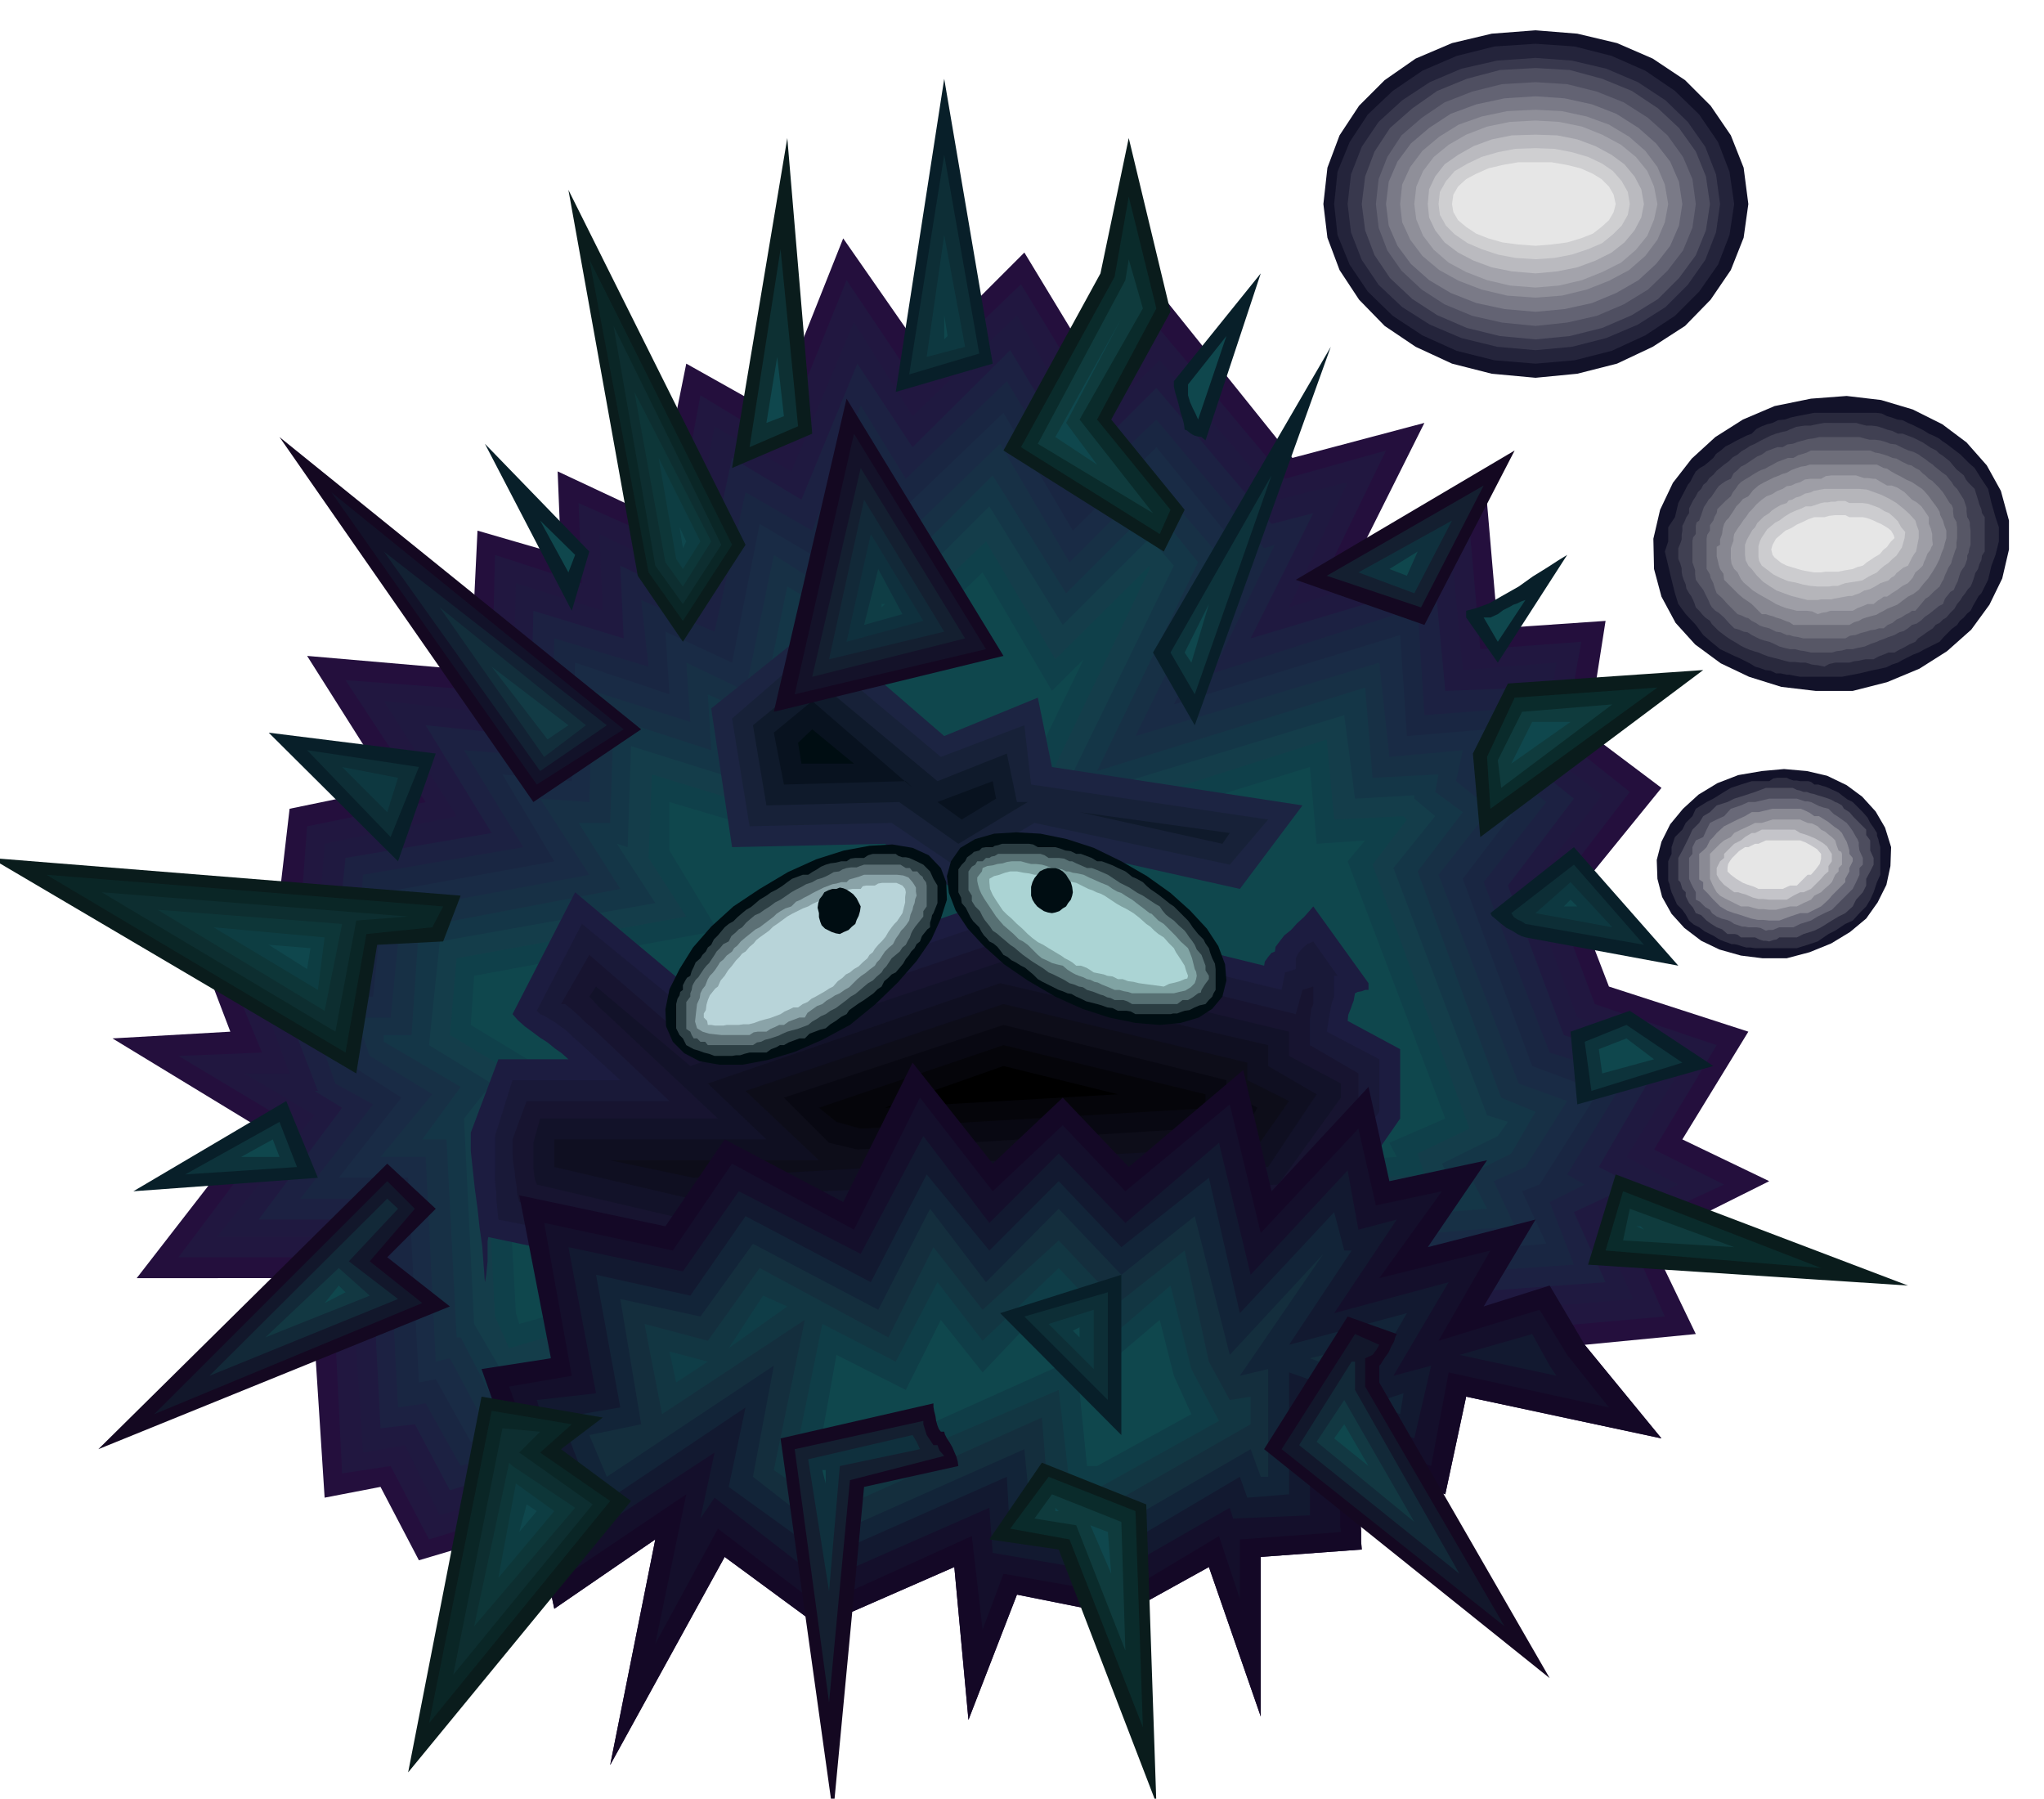 <svg xmlns="http://www.w3.org/2000/svg" width="490.455" height="431.525" fill-rule="evenodd" stroke-linecap="round" preserveAspectRatio="none" viewBox="0 0 3035 2671"><style>.pen1{stroke:none}.brush11{fill:#0f474d}.brush15{fill:#121229}.brush32{fill:#000d12}.brush33{fill:#081f29}.brush34{fill:#0d333b}.brush35{fill:#0d2e36}.brush36{fill:#0d3840}.brush37{fill:#0a1c1c}.brush39{fill:#0a2b2b}.brush40{fill:#0f3b3d}.brush41{fill:#0a2626}.brush42{fill:#0d2e30}.brush43{fill:#0d3638}.brush44{fill:#0d3d42}.brush45{fill:#140821}.brush50{fill:#141f30}.brush51{fill:#122938}.brush52{fill:#0f303d}.brush54{fill:#12172b}.brush55{fill:#123842}.brush73{fill:#e6e6e6}</style><path d="m1728 442 191 238 196-52-88 176 181-57 16 186 160-11-26 166 109 82-130 160 52 135 207 67-98 160 129 62-176 88 67 139-165 16 114 139-290-62-31 145-145-52v21h11l2 9 3 13 1 14 2 18v16l1 16v15l1 12-150 11v237l-77-222-130 72-155-31-72 186-21-227-201 88-140-103-170 309 67-335-150 103-26-124-175 52-57-109-83 16-21-326H203l176-227-212-129 175-10-77-202h150l15-129 150-31-124-196 243 21 10-207 124 36-5-124 145 68 46-228 130 73 103-259 119 171 150-150 103 170 104-103z" class="pen1" style="fill:#240f3d"/><path d="m2415 1826 57 129-181 16 98 119-238-52-26 139-149-56v98h10l1 7 1 7 1 7 1 7v20l1 8-150 11v88l-31-93-145 87-175-31-31 83-16-139-227 103-150-114-93 171 46-222-175 118-21-108-186 57-57-109-72 11-16-321H265l155-206-155-93 124-5-83-202h140l10-134 176-36-119-181 217 16 5-202 129 42-5-119 140 62 41-222 119 72 98-243 104 155 155-149 103 170 103-103 186 222 150-42-88 181 212-67 16 181 150-11-26 145 98 78-114 149 62 166 181 61-93 155 104 52-145 67z" class="pen1" style="fill:#211740"/><path d="m1040 2255 21-98-197 129-20-93-191 57-52-104-62 11-21-320H322l145-181-104-62h67l-77-207h119l10-134 196-41-108-171 191 21 5-196 129 41-5-114 129 62 42-222 114 67 93-222 87 140 155-150 99 176 113-109 176 207 103-26-87 186 242-78 16 171 139-11-20 130 88 67-109 139 72 191 166 57-93 150 77 41-118 57 51 113-191 16 77 98-186-41-25 134-155-57v171h5l-119 5-5-16-171 98-181-31-5-67-248 109-160-124-21 31z" class="pen1" style="fill:#1f1940"/><path d="m668 2213-52-98-51 6-16-310H384l124-166-41-25h5l-78-202h104l15-144 217-37-98-160 155 16 5-186 134 41-5-108 119 57 47-217 103 62 83-202 82 124 145-144 103 170 114-114 171 202 62-16-93 186 274-82 15 160 129-5-15 103 77 62-98 129 83 222 139 46-87 150 51 26-88 41 47 104-207 15 62 78-134-31-26 134-165-62v181l-62 5-11-31-191 113-150-25-5-88-269 119-144-104 25-118-222 149-15-87-202 61z" class="pen1" style="fill:#1c2142"/><path d="M575 1780H446l108-140-56-31-57-160h88l10-150 238-41-88-144 129 10 5-176 140 42-11-99 109 47 46-207 99 57 72-186 67 109 150-145 103 171 119-114 160 191 16-5-93 191 305-98 10 160 129-10-15 87 67 52-93 119 98 253 114 36-88 145 26 15-52 26 36 93-222 15 47 57-83-15-21 124-175-62v196h-11l-15-41-212 123-114-20-10-103-290 129-113-88 31-165-243 160-16-73-206 62-52-93-41 6-16-310z" class="pen1" style="fill:#192642"/><path d="m570 1325 253-46-77-129 103 10 5-176 140 47-6-93 99 46 41-206 88 52 67-161 62 83 145-139 103 175 124-124 135 166-109 216 336-103 10 150 119-10-15 67 62 46-83 109 103 278 99 37-88 139-26 10 36 78-238 20 31 37-31-6-26 119-175-62v160l-217 124-83-10-10-124-310 139-88-61 46-223-269 181-10-62-217 62-52-93-25 5-16-304H503l93-119-73-47-41-103h72l16-155z" class="pen1" style="fill:#192b45"/><path d="m880 1026 145 46-6-88 88 42 42-202 82 52 62-145 47 68 145-140 103 176 124-124 103 119-129 263 362-109 15 140 109-10-10 46 51 41-77 98 119 310 72 26-62 98-47 21 31 67-253 21 36 41-20 98-186-67v186l-192 108-46-5-16-139-335 144-57-41 57-269-290 192-10-47-222 62-47-88-21 5-15-304h-67l77-93-93-57-20-57h51l16-160 279-52-73-113 73 5 5-165z" class="pen1" style="fill:#173045"/><path d="m1056 1114-5-83 77 36 41-196 78 46 52-124 36 52 139-139 109 175 129-129 67 83-150 310 398-124 11 134 98-5-5 26 41 30-67 88 124 336 51 21-36 62-62 31 26 51-269 21 62 72-10 52-196-73v212l-166 98h-15l-16-160-356 160-26-20 67-326-315 207-5-36-233 72-46-88h-6l-15-294h-36l57-78-114-67v-10h41l11-160 299-57-62-98h47l5-155 145 47z" class="pen1" style="fill:#143647"/><path d="m1743 840-171 351 424-129 16 124 88-5v5l31 26-62 77 139 367 31 10-15 21-83 41 21 41-279 21 82 108-201-72v238l-124 77-21-165-372 165 77-372-336 222-5-25-237 72-42-72-15-305 41-52-93-57 16-154 320-57-57-88 16 5 5-150 150 47-5-72 67 31 41-197 72 42 42-104 26 36 139-139 109 176 129-129 36 41z" class="pen1" style="fill:#143d4a"/><path d="m1883 1837-145-52v263l-73 42-20-161-357 161 78-388-357 238v-11l-253 73-21-47-15-289 51-67-103-62 10-114 341-62-56-87 5-124 150 46v-67l51 26 42-191 67 41 31-88 15 21 140-134 103 175 140-139v5l-191 398 454-145 11 119 103-5 5 5-51 67 144 392-77 37 10 31-294 20 62 73z" class="pen1" style="fill:#0f404a"/><path d="m1030 1893-259 73-5-16-15-274 67-82-119-72 5-73 362-67-72-119v-72l155 46v-61l46 20 36-186 57 36 26-62h5l140-134 103 176 47-47-150 310 486-150 10 114 72-5-26 31 145 382-83 36 11 21-310 20 31 37-88-31v289l-21 10-10-155-346 150 82-403-382 258z" class="pen1 brush11"/><path d="m1045 1485-191-160-93 181 8 9 10 9 11 8 12 9 11 7 11 9 10 7 10 9H740l-41 109v27l3 28 3 28 4 29 3 28 4 28 2 27 2 27 1-5 1-6 1-10 1-10v-30l1-6 289 61 936-51 129-186v-103l-78-42 1-9 4-10 2-6 2-5 1-6 1-5 4-2 6-1 5-2h5v-10l-82-114-6 7-8 9-10 9-9 10-10 8-7 9-6 8-1 7-5 2-5 6-5 7-1 6-398-98-434 149z" class="pen1" style="fill:#1c1c40"/><path d="M735 1738v16l1 9 1 9v9l1 10 1 10 1 10 279 56 910-51 119-165v-78l-78-41 6-36 2-8 3-8v-31h5l-36-51-9 4-7 6-6 7-4 8v16l-16 5-5 26-424-103-439 149-176-144-67 129 5 5 7 3 8 5 7 4 8 6 7 5 7 6 6 6 7 6 62 57H761l-26 83v51z" class="pen1" style="fill:#191938"/><path d="m839 1491 10 8 10 9 4 4 5 5 6 5 6 5 114 108H782l-21 57v23l1 11 2 12 1 11 2 12 1 12 3 12 248 52 895-47 103-150v-46l-72-42v-39l1-7 1-8 3-7v-42 16l-16 5-10 36-439-108-455 154-155-134-42 73h6z" class="pen1" style="fill:#171430"/><path d="m875 1480 6 6 6 7 6 6 8 7 165 155H802l-10 36v38l1 8 1 7 3 9 222 52 879-52 93-129v-21l-77-41v-36l-429-103-460 154-140-118-10 15z" class="pen1 brush15"/><path d="M823 1723v10l202 47 858-47 72-108-72-42v-31l-398-92-434 149 87 83H823v31z" class="pen1" style="fill:#0f0f21"/><path d="m1852 1578-362-87-383 129 109 103H906l124 26 837-47 47-67-62-31v-26z" class="pen1" style="fill:#0d0d19"/><path d="m1164 1630 67 67 42 10 579-36 15-26-46-25v-16l-331-82-326 108z" class="pen1" style="fill:#080812"/><path d="m1805 1645-15-5v-15l-300-73-274 93 26 21 36 10 527-31z" class="pen1" style="fill:#05050a"/><path d="m1660 1625-170-42-176 62 346-20z" class="pen1" style="fill:#000"/><path d="m2353 1997 114 139-290-62-31 145-145-52v21h11l2 9 3 13 1 14 2 18v16l1 16v15l1 12-150 11v237l-77-222-130 72-155-31-72 186-21-227-201 88-140-103-170 309 67-335-150 103-26-124-82-232 103-16-47-242 217 46 88-129 176 93 103-207 119 150 104-98 98 103 170-144 42 180 144-155 31 140 145-31-88 129 160-41-77 129 98-31 52 88z" class="pen1" style="fill:#140826"/><path d="m1991 2275-150 11v88l-31-93-145 87-175-31-31 83-16-139-227 103-150-114-93 171 46-222-175 118-16-77-72-201 93-16-41-227 191 41 88-129 181 98 98-196 108 139 104-98 93 98 155-129 46 191 145-155 26 114 98-21-93 129 165-41-77 134 150-46 41 67 62 78-238-52-26 139-149-56v98h10l1 7 1 7 1 7 1 7v20l1 8z" class="pen1" style="fill:#140f2b"/><path d="m2167 2012 108-31 26 47 10 15-144-31zm-42 16-25 108-155-57v171h5l-119 5-5-16-171 98-181-31-5-67-248 109-160-124-21 31 21-98-197 129-10-31-57-176 88-10-41-217 170 36 83-119 181 93 93-175 98 129 103-103 99 103 139-119 47 196 144-155 16 88 57-15-93 139 170-46-82 139 56-15z" class="pen1" style="fill:#121930"/><path d="m2038 2084 46-15-5 31-41-16zm-21-10 72-124-175 47 93-140h-11l-15-57-140 150-46-201-130 103-93-98-103 103-93-113-83 160-186-98-82 118-140-31 36 197-88 15 52 134 222-149-25 118 144 104 269-119 5 88 150 25 191-113 11 31 62-5v-181l103 36z" class="pen1" style="fill:#122438"/><path d="m1945 2017 82-20-26 41-56-21zm-62 16-42 10 124-181-139 150-52-206-109 87-93-98-108 109-83-109-77 150-186-98-78 108-119-26 31 186-77 16 26 62 248-165-31 165 113 88 290-129 10 103 114 20 212-123 15 41h11v-160z" class="pen1" style="fill:#142e3d"/><path d="m1319 1986 67-134 73 93 113-103 88 93 99-78 36 165 31 57 31-5v41l-217 124-83-10-10-124-310 139-88-61 46-223-212 140-26-134 94 25 77-108 191 103z" class="pen1" style="fill:#123642"/><path d="m1169 1940-87 62 51-78 36 16zm-118 82-47 31-10-46 57 15zm170-56 109 56 62-118 67 87 113-108 88 93 78-67 31 124 41 77-176 98-46-5-16-139-335 144-57-41 41-201z" class="pen1" style="fill:#0f3d47"/><path d="m1345 2064 52-104 62 78 108-114 88 93 67-57 21 83 26 57-140 77h-15l-16-160-356 160-26-20 26-145 103 52z" class="pen1 brush11"/><path d="m1541 1036-139 57-191-165-155 124 31 206 227-5 109 72 118-72 300 67 93-124-372-57-21-103z" class="pen1" style="fill:#1c2442"/><path d="m1397 1124-191-160-119 103 26 160 211-5 99 67 113-67 290 62 57-67-352-52-10-88-124 47z" class="pen1" style="fill:#172138"/><path d="m1603 1206 212 47 11-16-223-31zm-77-15h-16l-15-72-103 41-186-155-88 72 20 119 197-5 88 62 103-62z" class="pen1" style="fill:#0f1a2b"/><path d="m1392 1191 36 26 51-31-5-26-82 31zm-37-21-149-129-57 47 15 77 181-5 10 10z" class="pen1" style="fill:#08121f"/><path d="M1190 1134h78l-62-51-21 20 5 31z" class="pen1 brush32"/><path d="m1712 969 62 108 202-562-264 454z" class="pen1 brush33"/><path d="m1774 1031 114-325-150 263 36 62z" class="pen1 brush34"/><path d="m1795 897-36 72 10 15 26-87z" class="pen1 brush11"/><path d="m1330 582 144-42-72-423-72 465z" class="pen1 brush33"/><path d="m1454 525-52-295-52 326 104-31z" class="pen1 brush35"/><path d="m1402 349-26 181 57-15-31-166z" class="pen1 brush36"/><path d="m1402 504 5-5-5-31v36z" class="pen1 brush11"/><path d="m720 659 155 160-26 88-129-248z" class="pen1 brush33"/><path d="m854 824-10 26-42-77 52 51z" class="pen1 brush11"/><path d="m2213 1356 2 4 6 5 7 6 9 7 8 4 8 5 6 3 6 2 227 42-155-176-124 98z" class="pen1 brush33"/><path d="m2337 1284-93 72 4 6 6 4 5 2 6 4 176 31-104-119z" class="pen1 brush35"/><path d="m2394 1377-62-67-52 46 114 21z" class="pen1 brush36"/><path d="m2332 1336-10 10h20l-10-10z" class="pen1 brush11"/><path d="m591 1279 56-160-248-31 192 191z" class="pen1 brush33"/><path d="m622 1139-166-25 124 129 42-104z" class="pen1 brush35"/><path d="m508 1139 67 67 16-51-83-16z" class="pen1 brush36"/><path d="M565 1170h-5 5z" class="pen1 brush11"/><path d="m425 1635-227 134 274-20-47-114z" class="pen1 brush33"/><path d="m275 1744 166-11-26-67-140 78z" class="pen1 brush34"/><path d="m415 1718-10-26-47 26h57z" class="pen1 brush11"/><path d="m1485 1950 180-57v238l-180-181z" class="pen1 brush33"/><path d="M1645 1919v160l-124-124 124-36z" class="pen1 brush35"/><path d="m1624 2033-67-67 67-21v88z" class="pen1 brush36"/><path d="m1593 1976 10-5v15l-10-10z" class="pen1 brush11"/><path d="m2342 1640-10-108 88-31 124 82-202 57z" class="pen1 brush33"/><path d="m2353 1547 62-25 83 56-135 42-10-73z" class="pen1 brush34"/><path d="m2415 1542 41 31-77 21-5-36 41-16z" class="pen1 brush11"/><path d="m2177 917 47 67 103-160-13 8-17 11-21 13-21 15-23 13-21 12-19 7-15 4v10z" class="pen1 brush33"/><path d="M2213 917h-10l21 36 41-62-6 2-6 3-6 2-5 3-10 5-8 6-11 5z" class="pen1 brush11"/><path d="m1872 406-82 248-6-5-6-1-4-1-4-2-3-2-5-4-3-1-1-8-2-8-3-9-2-9-3-11-3-10-2-9v-8l129-160z" class="pen1 brush33"/><path d="M1764 587v-16l57-72-42 124-4-9-4-8-4-9-3-10z" class="pen1 brush11"/><path d="m1087 695 119-51-37-439-82 490z" class="pen1 brush37"/><path d="m1185 633-26-263-46 294 72-31z" class="pen1" style="fill:#0d3033"/><path d="m1154 530-16 98 26-10-10-88z" class="pen1 brush11"/><path d="m1490 669 238 150 31-62-109-134 88-160-62-258-42 201-144 263z" class="pen1 brush37"/><path d="m1722 793 16-36-109-134 88-165-41-166-21 119-139 253 206 129z" class="pen1 brush39"/><path d="m1712 762-109-139 94-165-21-73-5 31-130 243 171 103z" class="pen1 brush40"/><path d="m1629 690-46-62 82-155-98 176 62 41z" class="pen1 brush11"/><path d="m2187 1119 11 124 331-248-290 20-52 104z" class="pen1 brush37"/><path d="m2213 1201 248-180-212 15-41 88 5 77z" class="pen1 brush39"/><path d="m2394 1046-134 11-36 72 5 41 165-124z" class="pen1 brush40"/><path d="m2275 1072-31 62 88-62h-57z" class="pen1 brush11"/><path d="m1014 953 93-144-263-527 103 573 67 98z" class="pen1 brush37"/><path d="M1087 809 875 385l88 465 51 72 73-113z" class="pen1 brush41"/><path d="m911 484 62 356 41 57 57-88-160-325z" class="pen1 brush42"/><path d="m988 835 26 36 42-67-114-222 46 253z" class="pen1 brush43"/><path d="m1014 845 26-41-62-124 26 150 10 15z" class="pen1 brush44"/><path d="m1014 814 5-10-10-21 5 31z" class="pen1 brush11"/><path d="m684 1330-698-56 543 320 31-191 98-5 26-68z" class="pen1 brush37"/><path d="m69 1299 444 264 31-176 98-10 16-31-589-47z" class="pen1 brush41"/><path d="m606 1361-455-36 347 207 31-165 77-6z" class="pen1 brush42"/><path d="m508 1372-274-21 248 150 26-129z" class="pen1 brush43"/><path d="m317 1377 155 93 10-78-165-15z" class="pen1 brush44"/><path d="m456 1439 5-31-62-5 57 36z" class="pen1 brush11"/><path d="m715 2074-109 558 331-403-104-77 62-47-180-31z" class="pen1 brush37"/><path d="m637 2559 269-330-104-72 47-42-119-20-93 464z" class="pen1 brush41"/><path d="m880 2234-109-77 31-31-56-5-73 366 207-253z" class="pen1 brush42"/><path d="m756 2172-52 243 150-176-93-62-5-5z" class="pen1 brush43"/><path d="m766 2203-26 140 83-99-57-41z" class="pen1 brush44"/><path d="m771 2275 26-31-15-10-11 41z" class="pen1 brush11"/><path d="m1469 2286 78-114 155 62 15 444-145-377-103-15z" class="pen1 brush37"/><path d="m1557 2193 129 51 11 321-109-279-88-16 57-77z" class="pen1 brush39"/><path d="m1665 2260 6 191-73-186-62-10 26-36 103 41z" class="pen1 brush40"/><path d="M1572 2244h-5v-5l5 5zm47 21 26 10 5 62-31-72z" class="pen1 brush11"/><path d="m2358 1878 41-134 434 165-475-31z" class="pen1 brush37"/><path d="m2410 1769 294 114-320-26 26-88z" class="pen1 brush39"/><path d="m2575 1852-165-10 10-47 155 57z" class="pen1 brush40"/><path d="M2430 1821h6l5 5-11-5z" class="pen1 brush11"/><path d="m415 649 537 434-160 108-377-542z" class="pen1 brush45"/><path d="m926 1083-129 82-305-434 434 352z" class="pen1 brush15"/><path d="M802 1145 570 819l331 258-99 68z" class="pen1" style="fill:#122133"/><path d="m653 902 217 175-62 47-155-222z" class="pen1" style="fill:#122e3b"/><path d="m844 1077-31 21-83-108 114 87z" class="pen1" style="fill:#123b45"/><path d="M813 1077v-5 5z" class="pen1 brush11"/><path d="m1257 592 233 382-341 83 108-465z" class="pen1 brush45"/><path d="m1464 964-284 67 88-387 196 320z" class="pen1" style="fill:#141229"/><path d="m1206 1005 72-310 155 253-227 57z" class="pen1 brush50"/><path d="m1283 742 119 196-171 41 52-237z" class="pen1 brush51"/><path d="m1371 922-114 31 36-160 78 129z" class="pen1 brush52"/><path d="m1283 928 21-83 36 67-57 16z" class="pen1" style="fill:#0f3d45"/><path d="M1309 897h5l-5 5v-5z" class="pen1 brush11"/><path d="m1924 861 191 67 134-259-325 192z" class="pen1 brush45"/><path d="m2110 902 93-181-233 134 140 47z" class="pen1 brush50"/><path d="m2156 773-139 77 83 31 56-108z" class="pen1 brush52"/><path d="m2063 845 26 10 16-36-42 26z" class="pen1 brush11"/><path d="m575 1728-429 424 522-212-93-73 72-72-72-67z" class="pen1 brush45"/><path d="m229 2100 398-165-78-62 67-78-41-41-346 346z" class="pen1 brush54"/><path d="m591 1929-73-56 73-78-16-15-264 263 280-114z" class="pen1 brush51"/><path d="m503 1883-109 103 155-62-46-41z" class="pen1 brush55"/><path d="m482 1935 31-16-10-10-21 26z" class="pen1 brush11"/><path d="m1159 2136 227-52v5l1 6 2 8 1 7 2 7 2 5 3 4h5l1 4 3 6 4 6 4 7 3 7 3 7 2 7 1 7-140 31-46 486-78-558z" class="pen1 brush45"/><path d="m1371 2115 5 16 10 15h6l3 8 7 8-140 36-31 330-51-376 191-42v5z" class="pen1 brush50"/><path d="m1355 2131 6 10 5 11-119 25-16 186-31-196 155-36z" class="pen1 brush52"/><path d="m1226 2203-5-20h5v20z" class="pen1 brush11"/><path d="m1877 2152 124-197 73 26-2 4-2 7-4 7-4 9-5 7-4 6-3 5-2 2v25l253 439-424-340z" class="pen1 brush45"/><path d="M2027 2017v42l207 356-331-263 109-171 36 16-4 7-6 8-11 5z" class="pen1 brush54"/><path d="m2012 2064 155 273-238-191 78-124h5v42z" class="pen1 brush51"/><path d="m1955 2141 41-62 104 181-145-119z" class="pen1 brush55"/><path d="m1996 2115 36 62-51-41 15-21z" class="pen1 brush11"/><path d="m1665 1279 38 22 35 25 29 26 25 27 17 26 10 27 2 24-6 24-15 18-20 13-27 8-31 3-36-3-39-8-40-13-40-18-41-24-35-24-30-27-24-26-18-27-10-26-3-25 6-22 14-20 22-13 28-8 33-2 36 2 39 8 40 13 41 20z" class="pen1 brush32"/><path d="m1671 1294 4 3 6 5 7 3 9 5 6 6 6 5 6 4 7 5 5 4 5 4 5 4 6 4 6 6 6 6 4 4 5 5 3 4 4 6 4 5 4 5 3 3 5 5 3 6 5 7 2 7 3 8 4 8 1 8v31l-3 5-2 5-5 5-5 6-9 2-7 3-8 4-7 1-6 2-5 2h-6l-4 1h-52l-7-4-6-1h-13l-8-4-8-1-8-3-7-2-8-2-8-2-8-4-7-3-7-4-6-1-7-3-6-2-8-4-8-4-8-4-7-4-7-7-6-5-6-5-6-3-8-5-6-3-6-5-6-3-5-7-4-5-6-5-6-3-4-5-4-4-4-6-3-6-5-5-4-4-4-6-3-6-4-8-6-7-1-8-4-8v-34l5-7 5-5 3-6 7-5 3-3 8-2 4-4 6-1h10l3-2 5-1 6-2h40l6 1 7 4h26l7 2 8 3 8 1 8 4h7l8 3 8 3 8 5h7l8 3 8 3 8 4 11 5z" class="pen1" style="fill:#2b3d42"/><path d="m1671 1315 6 3 6 4 6 4 8 4 6 4 6 4 6 4 7 4 4 6 5 6 5 4 7 5 7 7 9 8 3 4 4 6 4 5 4 6 3 7 7 8 3 8 3 8v7l5 8v5l-6 8-5 8-1 4-4 1-8 6-7 4h-8l-8 6h-67l-7-4-6-2h-13l-6-3-5-1-6-3-4-1-10-4-10-3-6-4-6-1-7-3-7-2-8-5-8-4-8-4-7-3-8-6-8-5-8-5-7-5-7-5-6-5-7-6-6-4-7-6-6-5-7-6-6-4-4-6-4-5-4-5-3-5-4-8-7-7-5-8v-8l-5-8v-28l5-7 5-3 3-5h8l5-5h5l3-2 5-1 5-3h63l6 2 6 4h15l8 1 8 4h4l6 3 7 3 9 4h7l8 3 7 3 9 4 6 4 6 4 6 4 8 4z" class="pen1" style="fill:#577073"/><path d="m1671 1330 10 6 9 7 8 6 9 7 3 1 5 5 5 5 8 5 4 4 6 6 7 7 8 9 11 10 3 7 3 8 2 8 2 8 2 4 1 6-1 5-2 6-6 6-8 5-9 2-8 2h-62l-6-2-6-1-7-2h-7l-9-4-10-4-6-3-5-1-6-3-5-1-6-3-6-2-5-2-4-2-8-5-7-6-9-2-7-2-8-4-7-3-6-5-5-5-6-6-4-4-7-5-6-3-5-5-3-3-8-7-7-6-6-7-5-6-10-15-4-6-4-6-4-7-3-7-2-7-1-5v-5l3-4 4-5 1-5 7-3 8-1 7-2 8-1 6-2 7-1h14l7 2 8 2h7l9 1 7 2 8 3h4l5 1 6 1 6 3h4l6 2 7 1 9 2 8 4 9 4 9 4 10 4 7 5 7 4 6 2 6 4z" class="pen1" style="fill:#80a3a3"/><path d="m1759 1434 2 7 3 8-1 4-4 1-7 3-7 2-9 2-8 4-37-5-8-2-8-1-8-3h-7l-8-4-8-1-5-2-5-1-5-1-5-1-6-4-5-3-8-3h-7l-6-5-5-3-6-3-4-3-10-6-10-6-8-5-8-4-8-6-7-6-8-8-8-7-8-8-7-6-6-6-4-6-6-9-5-8-4-9-1-10v-5l7-4 8-2 8-3 8-2h10l5 1 5 1 8 1 8 2h15l8 2 8 4h7l8 2 5 1 6 2 5 1 6 3 6 3 6 3 6 2 6 3 6 2 6 3 6 4 6 4 6 4 7 4 8 4 10 6 9 7 10 9 6 4 6 6 6 5 8 5 7 8 8 8 3 6 4 6 4 6 5 8z" class="pen1" style="fill:#abd4d4"/><path d="M1562 1289h5l6 2 5 3 5 5 3 5 4 6 2 7 1 8-1 5-2 6-4 5-3 5-5 3-5 4-6 2-5 1-6-1-6-2-6-4-4-3-4-5-3-5-2-6v-13l2-7 3-6 4-5 4-5 6-3 6-2h6zm-434 31-39 26-33 30-27 31-20 32-15 30-6 30 1 25 10 23 17 17 23 12 29 5h35l37-7 40-12 41-18 41-22 38-31 33-32 28-32 22-32 14-31 9-28-1-26-8-21-18-19-24-11-30-5-34 2-38 7-41 13-42 19-42 25z" class="pen1 brush32"/><path d="m1128 1336-7 6-6 5-7 4-6 5-7 6-6 6-7 4-6 5-5 6-5 6-6 6-4 8-5 4-3 6-5 5-3 5-7 6-3 7-3 6-2 7-5 3-3 5-3 6v7l-4 3-1 5-3 5-2 8v36l5 10 5 5 5 10 11 6 7 2 8 3 8 2 8 3h26l6-1h6l6-2 8-2h25l7-5 8-3 5-3h6l7-4 8-3 8-3h8l7-7 8-3 8-3 8-2 7-6 8-5 8-6 8-4 4-6 7-5 7-5 8-5 7-5 7-5 6-6 6-4 4-8 6-5 5-5 6-3 6-7 5-6 4-7 5-6 3-5 5-5 3-6 5-4 3-8 4-5 4-5 4-3v-7l2-6 1-5 2-3 6-15v-26l-6-10-5-11-5-5-5-5-10-5-11-5-5-1h-5l-6-2-4-3h-34l-7 2-6 4h-13l-7 1-6 4h-8l-8 2-8 1-7 2-7 3-6 4-7 4-6 4h-8l-8 3-8 3-7 5-8 6-8 5-8 4-7 5-10 6z" class="pen1" style="fill:#2e4045"/><path d="m1128 1356-7 3-6 5-7 6-6 7-5 3-5 5-6 5-4 8-8 4-5 6-5 5-3 5-4 6-4 6-4 4-4 5-4 6-4 6-4 4-3 5-2 4-1 6-2 5v5l-6 8v40l6 4 2 5 3 5h5l5 5h7l4 5h67l6-4 6-1 6-3 8-2 6-2 6-2 6-3 7-3 7-2 8-2 8-3 8-3 6-5 7-4 6-4 7-3 7-5 8-4 8-6 8-6 6-5 7-4 6-5 7-6 6-5 7-4 6-6 7-6 3-5 4-4 4-6 4-6 6-5 6-5 4-6 5-4 3-6 3-5 2-6 2-4 4-6 4-5 4-5 4-5v-8l5-7v-31l-1-5-4-5-1-3-4-3-4-5h-7l-4-5h-6l-8-5h-54l-6 2-5 2h-8l-7 1-6 2-5 3-8 1-7 4-6 3-5 2-7 2-7 4-9 3-7 4-8 4-7 4-16 11-8 4-8 6-8 5-7 5z" class="pen1" style="fill:#5c7075"/><path d="m1128 1377-6 3-5 4-5 4-5 4-7 6-5 6-5 4-3 5-8 6-5 6-5 4-3 5-4 6-4 5-4 4-3 5-2 5-2 5-4 5-3 6-1 7-4 9-1 8-1 9-1 9 3 10 8 5 10 3 9 1 9 1h42l6-4 6-1h13l6-4 7-3 6-3h7l7-5 8-3 8-3h8l4-7 7-5 7-5 8-3 6-5 7-4 6-4 7-3 7-5 7-4 6-6 6-6 6-5 6-4 6-5 8-6 3-5 4-4 4-6 4-6 6-6 6-5 4-8 5-7 3-5 4-4 4-5 4-6 2-9 3-7 1-5 2-5 1-6 2-5-1-6v-6l-3-5-2-3-6-7-8-3-9-1h-49l-8 3-7 2-7 2-4 4h-8l-7 2-6 1-5 2-8 3-8 4-8 4-7 4-6 3-5 3-7 3-7 7-9 3-7 4-6 4-4 4-21 16z" class="pen1" style="fill:#8aa3a8"/><path d="m1128 1392-5 4-4 5-6 5-6 7-5 3-4 5-5 5-6 8-6 7-5 8-6 7-4 9-4 3-4 5-4 5-3 7-2 7-1 8-3 5v6l5 5 1 6h5l6 1h12l5-1h18l7-1h8l8-2 8-3 7-2 8-2 8-3 8-3 6-4 7-3 6-3h7l7-5 7-3 6-5 6-3 7-4 7-4 6-4 6-3 7-8 7-5 5-5 6-3 6-5 7-4 6-6 7-6 3-5 5-4 3-5 5-6 6-6 5-6 4-7 5-7 4-5 4-4 4-6 4-6 2-8 2-8v-8l1-7-1-5-4-5-9-4h-21l-6 1-5 3h-13l-5 1-3 4h-12l-6 1-5 2-10 3-8 4-6 1-6 3-5 1-4 3-9 4-7 4-8 3-8 4-8 4-7 4-15 11-6 4-6 6-7 5-7 5z" class="pen1" style="fill:#b8d4d9"/><path d="M1242 1320h-6l-6 2-6 3-3 5-4 5-2 6-1 7 2 8v6l2 7 2 5 5 5 4 2 6 3 6 2 6 1 6-3 7-3 5-5 5-4 2-6 3-6 2-7 1-7-3-6-3-6-5-6-4-3-6-4-5-2-5-1-5 2z" class="pen1 brush32"/><path d="m2280 45 62 5 59 14 53 23 48 32 38 38 30 44 19 48 7 54-7 50-19 48-30 44-38 39-48 31-53 25-59 15-62 6-65-6-59-15-54-25-46-31-38-39-29-44-18-48-6-50 6-54 18-48 29-44 38-38 46-32 54-23 59-14 65-5z" class="pen1 brush15"/><path d="m2280 65 58 4 55 14 50 22 44 30 36 35 28 41 17 44 7 48-7 46-17 44-28 40-36 36-44 29-50 23-55 14-58 5-61-5-56-14-51-23-44-29-37-36-27-40-18-44-5-46 5-48 18-44 27-41 37-35 44-30 51-22 56-14 61-4z" class="pen1" style="fill:#24243b"/><path d="m2280 86 54 4 51 12 47 20 41 27 33 32 26 37 16 41 6 44-6 42-16 41-26 37-33 33-41 26-47 20-51 13-54 5-57-5-53-13-47-20-41-26-35-33-25-37-16-41-5-42 5-44 16-41 25-37 35-32 41-27 47-20 53-12 57-4z" class="pen1" style="fill:#38384d"/><path d="m2280 101 51 3 48 13 44 18 39 26 31 29 25 35 15 37 6 41-6 39-15 37-25 34-31 31-39 24-44 19-48 12-51 5-53-5-49-12-44-19-37-24-33-31-23-34-14-37-5-39 5-41 14-37 23-35 33-29 37-26 44-18 49-13 53-3z" class="pen1" style="fill:#4f4f61"/><path d="m2280 122 47 3 44 11 40 16 36 23 29 26 23 32 14 33 5 37-5 35-14 34-23 30-29 28-36 22-40 17-44 10-47 5-50-5-44-10-41-17-34-22-30-28-21-30-13-34-4-35 4-37 13-33 21-32 30-26 34-23 41-16 44-11 50-3z" class="pen1" style="fill:#636373"/><path d="m2280 143 43 3 41 9 36 14 33 21 26 23 21 27 13 30 5 33-5 32-13 30-21 27-26 24-33 19-36 15-41 9-43 4-46-4-42-9-38-15-32-19-27-24-20-27-13-30-4-32 4-33 13-30 20-27 27-23 32-21 38-14 42-9 46-3z" class="pen1" style="fill:#7a7a87"/><path d="m2280 163 39 2 37 8 33 12 30 18 24 21 18 24 11 26 5 29-5 27-11 26-18 24-24 21-30 16-33 13-37 9-39 3-42-3-38-9-34-13-29-16-25-21-18-24-12-26-3-27 3-29 12-26 18-24 25-21 29-18 34-12 38-8 42-2z" class="pen1" style="fill:#8f8f99"/><path d="m2280 179 35 2 34 7 30 12 28 15 22 18 17 21 10 23 5 26-5 23-10 24-17 21-22 19-28 14-30 12-34 8-35 3-38-3-34-8-31-12-26-14-22-19-16-21-10-24-3-23 3-26 10-23 16-21 22-18 26-15 31-12 34-7 38-2z" class="pen1" style="fill:#a3a3ab"/><path d="m2280 200 32 1 30 6 27 10 24 13 19 14 15 18 10 19 4 22-4 20-10 19-15 18-19 15-24 12-27 10-30 6-32 3-35-3-30-6-27-10-23-12-20-15-14-18-9-19-2-20 2-22 9-19 14-18 20-14 23-13 27-10 30-6 35-1z" class="pen1" style="fill:#bababf"/><path d="m2280 220 28 1 26 5 24 7 21 10 16 11 13 15 9 16 3 18-3 16-9 16-13 13-16 13-21 9-24 8-26 5-28 2-30-2-26-5-24-8-21-9-19-13-13-13-9-16-2-16 2-18 9-16 13-15 19-11 21-10 24-7 26-5 30-1z" class="pen1" style="fill:#cfcfd1"/><path d="M2280 241h24l23 4 20 5 18 8 13 8 11 11 7 12 3 14-3 12-7 12-11 10-13 10-18 7-20 6-23 3-24 2-26-2-23-3-21-6-18-7-15-10-12-10-7-12-2-12 2-14 7-12 12-11 15-8 18-8 21-5 23-4h26z" class="pen1 brush73"/><path d="m2689 592 53-4 51 6 47 14 44 22 36 27 30 34 21 38 12 44v43l-10 43-19 39-27 37-36 32-41 26-48 20-51 13h-55l-51-6-48-15-42-20-38-28-29-32-21-39-11-41-1-45 10-43 19-40 28-36 35-32 41-26 47-20 54-11z" class="pen1 brush15"/><path d="M2704 613h82l8 1 8 4 7 2 8 3 8 1 8 4 7 3 8 4 8 4 8 5 7 3 8 4 5 4 6 4 21 16 3 3 5 5 5 5 8 7 10 16 10 15 5 21 6 21 5 15v21l-5 20-6 16-5 21-10 20-4 4-4 7-4 7-4 8-5 4-5 6-6 5-4 6-8 6-6 6-6 6-6 7-8 4-8 4-8 4-7 4-8 3-8 4-8 4-7 4-9 3-8 4-9 2-10 2-21 5-26 5h-62l-6-1-5-1-5-1h-4l-9-2h-7l-8-4-8-1-8-3-7-2-8-5-8-4-8-4-7-3-21-10-6-5-5-4-7-6-7-6-11-15-15-16-11-15-5-16-5-20-5-21-5-21 5-15v-21l10-15 5-21 11-21 3-6 4-5 4-8 4-7 6-5 7-4 6-5 7-6 4-6 7-5 7-6 8-4 7-4 8-4 8-4 8-3 7-7 8-4 8-3 8-2 8-4 10-1 9-3 9-2 26-5h10z" class="pen1" style="fill:#29293d"/><path d="M2720 628h36l7 2 8 2h8l8 1 7 2 8 3 8 2 8 4h7l8 3 8 3 8 4 6 3 6 4 6 4 8 4 4 4 6 4 5 4 5 4 5 6 5 6 5 4 6 5 3 6 4 5 4 4 5 5 5 16 2 7 3 7 1 6 4 6v51l-4 6-1 7-3 6-2 7-4 6-2 7-2 6-3 7-4 4-4 6-4 5-3 5-5 6-4 7-6 6-6 7-5 3-5 5-6 3-4 5-9 6-7 5-6 4-4 5-9 4-7 4-8 4-7 4h-9l-7 3-8 3-7 4h-12l-5 1-4 1-8 1-7 2h-21l-9 2-7 4-9-2-9-1-10-3h-8l-8-1h-8l-8-2-7-2-8-2-8-2-8-3-7-3-7-2-6-2-7-3-6-3-8-5-7-4-6-4-4-3-8-6-5-5-5-5-3-5-7-5-4-4-4-5-6-6-2-6-2-5-3-6-3-4-4-7-1-6-3-7-2-6-1-6v-5l-2-7-3-7v-16l3-7 2-6v-7l1-6v-7l3-6 3-7 4-6v-7l3-6 3-6 4-6 3-6 5-5 3-6 5-4 4-6 6-5 5-6 5-4 6-5 7-5 6-6 7-4 6-5 7-4 6-4 7-3 7-4 8-4 8-4 8-3 7-2 9-2 4-2 5-2 5-2 6-1 7-1h9l4-1 5-1 5-1 6-1h11z" class="pen1" style="fill:#404052"/><path d="M2730 649h31l7 2 8 2h8l8 1 7 2 8 3 8 1 8 4 4 2 7 3 7 2 8 4 4 3 6 4 5 4 6 4 3 3 5 4 5 4 7 5 3 4 5 6 3 5 5 5 5 8 5 8 2 6 2 6v6l1 8 2 3 2 5v5l1 7v21l-2 6-1 6-2 4v5l-2 6-2 5-3 4-3 5-2 6-2 7-3 6-3 7-5 3-4 5-4 5-3 8-6 3-5 4-5 4-5 4-6 4-5 5-7 5-7 2-6 5-6 4-7 2-7 4-9 3-7 3-6 2-4 2-9 3-9 4-10 2-8 2h-9l-7 2-8 1-7 2h-31l-9-2-7-1-8-2h-7l-9-2-7-2-8-4-7-3-8-2-6-2-6-3-6-3-6-4-6-1-7-3-7-2-8-8-7-8-8-7-5-3-5-5-3-5-2-5-2-4-3-6-3-6-6-8-5-7-1-8v-6l-2-6-2-6v-32l1-5 4-5v-12l1-5 4-3 3-8 2-6 2-6 4-6 3-5 4-4 4-6 4-6 3-4 5-4 6-4 7-3 4-8 6-5 5-5 6-3 6-4 6-4 6-4 7-3 7-5 8-3 8-3h8l7-4 8-1 8-3 8-2 7-2 8-1 8-2h29z" class="pen1" style="fill:#575766"/><path d="M2740 669h37l7 3 6 1 7 2 6 2 7 3 6 1 7 4 4 2 6 3 5 1 6 4 6 3 5 5 4 3 5 5 5 3 5 5 5 5 6 7 5 8 5 8 3 3 2 5v5l1 8 4 7 1 8v16l-1 7v7l-2 5-2 6-2 6-2 7-4 6-3 7-2 4-2 6-3 5-3 6-8 7-8 8-5 3-4 5-5 6-6 7h-5l-4 3-6 3-6 4-7 3-6 5-7 3-6 5h-7l-6 2-7 1-6 2-8 2-8 3-8 1-7 4h-62l-8-2-7-1-6-2h-4l-9-4-7-1-6-3-4-2-8-2-6-2-6-4-6-3-5-4-4-1-6-3-6-2-8-8-7-7-8-9-8-7-3-8-2-7-4-8-1-5-3-5-2-3v-45l1-6 4-6v-8l5-7 2-6 3-5 1-6 4-4 8-8 8-7 3-6 4-5 4-6 4-4 6-4 7-4 6-4 7-4 4-2 6-2 5-3 6-3 7-4 8-3 8-3h8l7-4 7-2 6-2 6-3h51z" class="pen1" style="fill:#6e6e7a"/><path d="M2751 690h36l4 2 6 3 5 1 6 4 7 4 8 4 7 4 9 4 15 10 4 4 6 7 5 7 6 8 2 3 3 5 1 5 4 8 2 7 3 8v11l-2 7-2 8-3 7-3 9-5 10-6 10-6 9-7 8-7 9-8 6-8 4-8 6-8 6-5 2-5 2-5 2-5 3-6 3-5 3-8 2-7 2-6 2-5 3-7 2-7 4h-83l-6-4-6-2-7-3-7-2-5-2-4-1-6-2h-6l-8-8-7-7-7-5-6-4-7-6-6-6-8-8-7-7-1-9-5-7-2-6-1-5-2-8v-14l5-3v-8l3-8 1-8 2-7 3-5 4-4 4-6 4-6 3-5 5-5 5-6 8-4 7-9 8-7 7-4 8-4 8-4 8-3 4-2 7-2 7-4 8-3 6-2 7-1 6-2h64z" class="pen1" style="fill:#878791"/><path d="m2756 706 6 2 6 2h6l8 1h3l5 3 5 3 7 4h7l8 3 5 3 6 4 11 11 7 4 7 6 5 7 6 9v10l3 7 2 8v8l1 8-2 3-2 5-4 5-3 8-2 4-2 6-5 5-6 5-4 8-7 8-8 4-8 6-8 5-7 5h-5l-4 3-5 3-6 5h-9l-7 3-8 3-7 4h-33l-6 2-7 1-6 2-8-4-8-1h-15l-8-2-8-2-8-3-7-3-10-6-9-5-7-4-8-5-7-6-7-6-4-5-3-6-2-4-5-5-4-8-1-8v-15l2-6 2-5v-5l1-5 5-8 5-7 4-6 4-5 4-6 4-4 7-8 8-7 7-5 8-3 8-5 8-3 6-4 7-1 6-3 7-2 7-4 8-1h16l7-4 8-1h37z" class="pen1" style="fill:#9e9ea6"/><path d="m2761 726 11 1 11 4 11 4 12 6 10 6 10 8 9 8 9 10 2 7 3 8v11l-2 10-2 10-3 4-3 5-3 6-3 6-7 3-5 4-5 4-3 4-5 3-4 4-6 2-6 2-8 5-8 4-8 2-7 4-6 2-5 2h-5l-5 1-6 1-5 1-6 1-4 1h-15l-5 1h-15l-12-3-12-3-11-4-11-4-11-7-9-6-10-10-7-9-5-5-4-8-1-8v-15l3-8 4-7 4-7 4-4 3-6 5-5 5-5 8-5 4-4 6-4 7-4 9-3 3-4 5-1 5-3 7-2 7-4 9-2 4-2 5-1 5-1 6-1h52z" class="pen1" style="fill:#b5b5ba"/><path d="m2766 747 7 1 9 3 8 3 8 5 7 3 7 6 6 6 5 9 6 7-1 9-2 7-2 7-4 6-4 6-6 5-6 6-6 4-6 5-5 5-6 3-6 3-5 3-5 3-6 1-6 1-7 1-6 1-6 2-5 2h-7l-7 1h-16l-11-1-11-2-11-3-11-2-12-5-10-5-9-7-8-6-4-7-1-6v-16l2-7 3-6 4-6 4-6 6-5 6-5 6-3 8-6 8-5 9-4 8-3 6-3h8l15-5 5-1h5l5-1h6l4-1h11l6 3h20z" class="pen1" style="fill:#cccccf"/><path d="m2766 768 5 1 6 2 5 2 6 3 5 2 5 3 5 3 5 4 4 7 1 4-6 6-5 7-6 5-5 6-7 4-6 4-6 4-6 5-8 2-7 3-6 1-6 1-5 1-5 1h-19l-6 1h-10l-6-1-6-1-5-1-4-1-10-3-10-3-8-4-5-4-5-4-3-4-2-8 2-7 5-9 7-6 7-6 9-4 8-5 9-4 8-4 9-3h15l7-2 9-1h15l6 3h20z" class="pen1 brush73"/><path d="m2616 1145 33-3 34 3 30 7 29 14 23 17 20 22 14 24 9 29-1 28-6 28-13 26-17 24-24 20-28 17-32 13-34 9h-36l-32-4-32-9-27-13-25-19-19-21-14-25-7-27-1-28 7-27 13-26 19-23 23-21 28-17 31-12 35-6z" class="pen1 brush15"/><path d="m2627 1160 6-4 6-1h14l4 2 6 2h5l5 1h12l4 1 5 4h6l6 2 4 1 5 2 6 3 5 2 4 2 5 4 8 6 8 4 7 7 8 8 7 8 4 8 5 7 5 8v4l2 5 1 5 2 7v41l-5 11-5 15-5 11-6 10-10 10-10 11-11 5-15 10-10 5-16 11-15 5-16 5h-62l-7-1h-6l-7-2-6-2-5-1h-4l-5-2-6-2-5-2-4-2-6-4-6-3-8-4-8-6-8-4-7-6-5-9-5-7-8-8-3-7-5-11-2-7-1-5-2-5v-29l5-11v-10l5-15 11-11 5-10 10-10 5-11 16-10 10-5 16-10 10-6 15-5 16-5h26z" class="pen1" style="fill:#2e2e42"/><path d="M2637 1170h25l6 3 5 1 5 2h5l5 2 5 1 6 2 7 2 9 3 5 2 5 3 3 1 7 4 3 5 8 5 7 8 8 8 3 3 7 7v8l6 8v15l5 11v10l-5 10-6 11v10l-5 10-10 11-5 10-11 10-10 5-10 6-16 10-10 5-16 5-10 5h-26l-4 3-5 1-6 2-5-1h-4l-6-2-6-3h-21l-5-4-4-1h-11l-8-7-8-3-8-5-7-5-8-8-8-3-4-8-6-7-2-4-1-2-2-4v-6l-5-5-2-7-1-3-3-3v-33l6-11 5-10 5-10 5-11 10-10 6-10 10-6 10-10 16-5 10-5 16-5 15-5 16-6h15z" class="pen1" style="fill:#4d4d5e"/><path d="M2642 1186h26l6 2 6 2h4l5 1 6 3 6 3 6 2 8 2 3 3 5 5 5 3 7 5 7 5 4 5 5 7 5 9 2 3 2 5v5l1 7 5 11v10l-5 5v10l-5 11-5 10-5 5-11 11-5 5-10 10-11 5-10 5-10 6-16 5-10 5h-21l-5 2-5 2h-6l-4 1-8-4-6-1h-12l-5-1h-4l-6-2-6-2-6-4-5-2-8-2-7-3-7-5-3-5-7-4-4-4-4-4-6-3v-11l-4-7-3-6-3-7v-31l5-6v-10l5-10 11-5 5-11 5-10 10-5 11-5 10-11 15-5 11-5h10l21-5h15z" class="pen1" style="fill:#696978"/><path d="M2647 1201h27l7 3 6 3 7 5h7l8 5 5 3 5 4 5 4 6 4 5 5 3 6 4 7 2 6 2 7v5l5 6v5l-5 10v5l-6 11v5l-5 5-10 10-5 5-5 6-11 10-10 5-10 5h-11l-15 5-16 6h-15l-9-1h-8l-10-2-9-3-9-3-7-2-6-2-5-2-5-3-5-3-5-5-5-5-8-9-7-7v-10l-6-4v-38l6-5 5-5 5-10 5-5 5-6 11-10 10-5 10-5 11-5 10-6h10l21-5h15z" class="pen1" style="fill:#8a8a94"/><path d="M2653 1217h20l4 2 7 3 7 1 8 4 5 5 6 3 6 5 4 3 5 5 2 7 3 8 4 2 1 3v16l-5 5v5l-5 5-5 11-5 5-6 5-5 5-10 5-5 6-11 5-10 5h-10l-21 5h-10l-9-1h-7l-8-2-7-2h-11l-8-4-8-4-8-4-7-4-5-5-4-7-3-6-3-7v-37l5-5 5-5 5-5 6-5 10-5 5-6 10-5 11-5 10-5h10l16-5h21z" class="pen1" style="fill:#a6a6ad"/><path d="M2658 1232h7l8 5 7 2 8 3 7 3 7 4 5 3 6 5 3 5 4 6v11l-5 7v8l-6 5-5 6-5 5-5 5-5 5-11 5h-5l-10 5-10 6h-26l-9-1h-7l-8-2-7-3-5-2-4-1-6-2h-6l-8-6-7-5-7-8-4-7v-10l2-4 3-6 6-5v-6l5-5 5-5 5-5 10-5 6-5 10-6h5l10-5h42z" class="pen1" style="fill:#c4c4c9"/><path d="m2673 1248 8 3 9 5 8 5 6 7v7l-2 8-6 8-7 8h-5l-6 6-5 5-5 5h-10l-11 5h-36l-6-3-6-2-6-2-5-2-10-6-8-6-5-5v-5l1-6 3-5 3-4 3-3 7-7 9-6h5l10-5h5l11-5h51z" class="pen1 brush73"/></svg>
